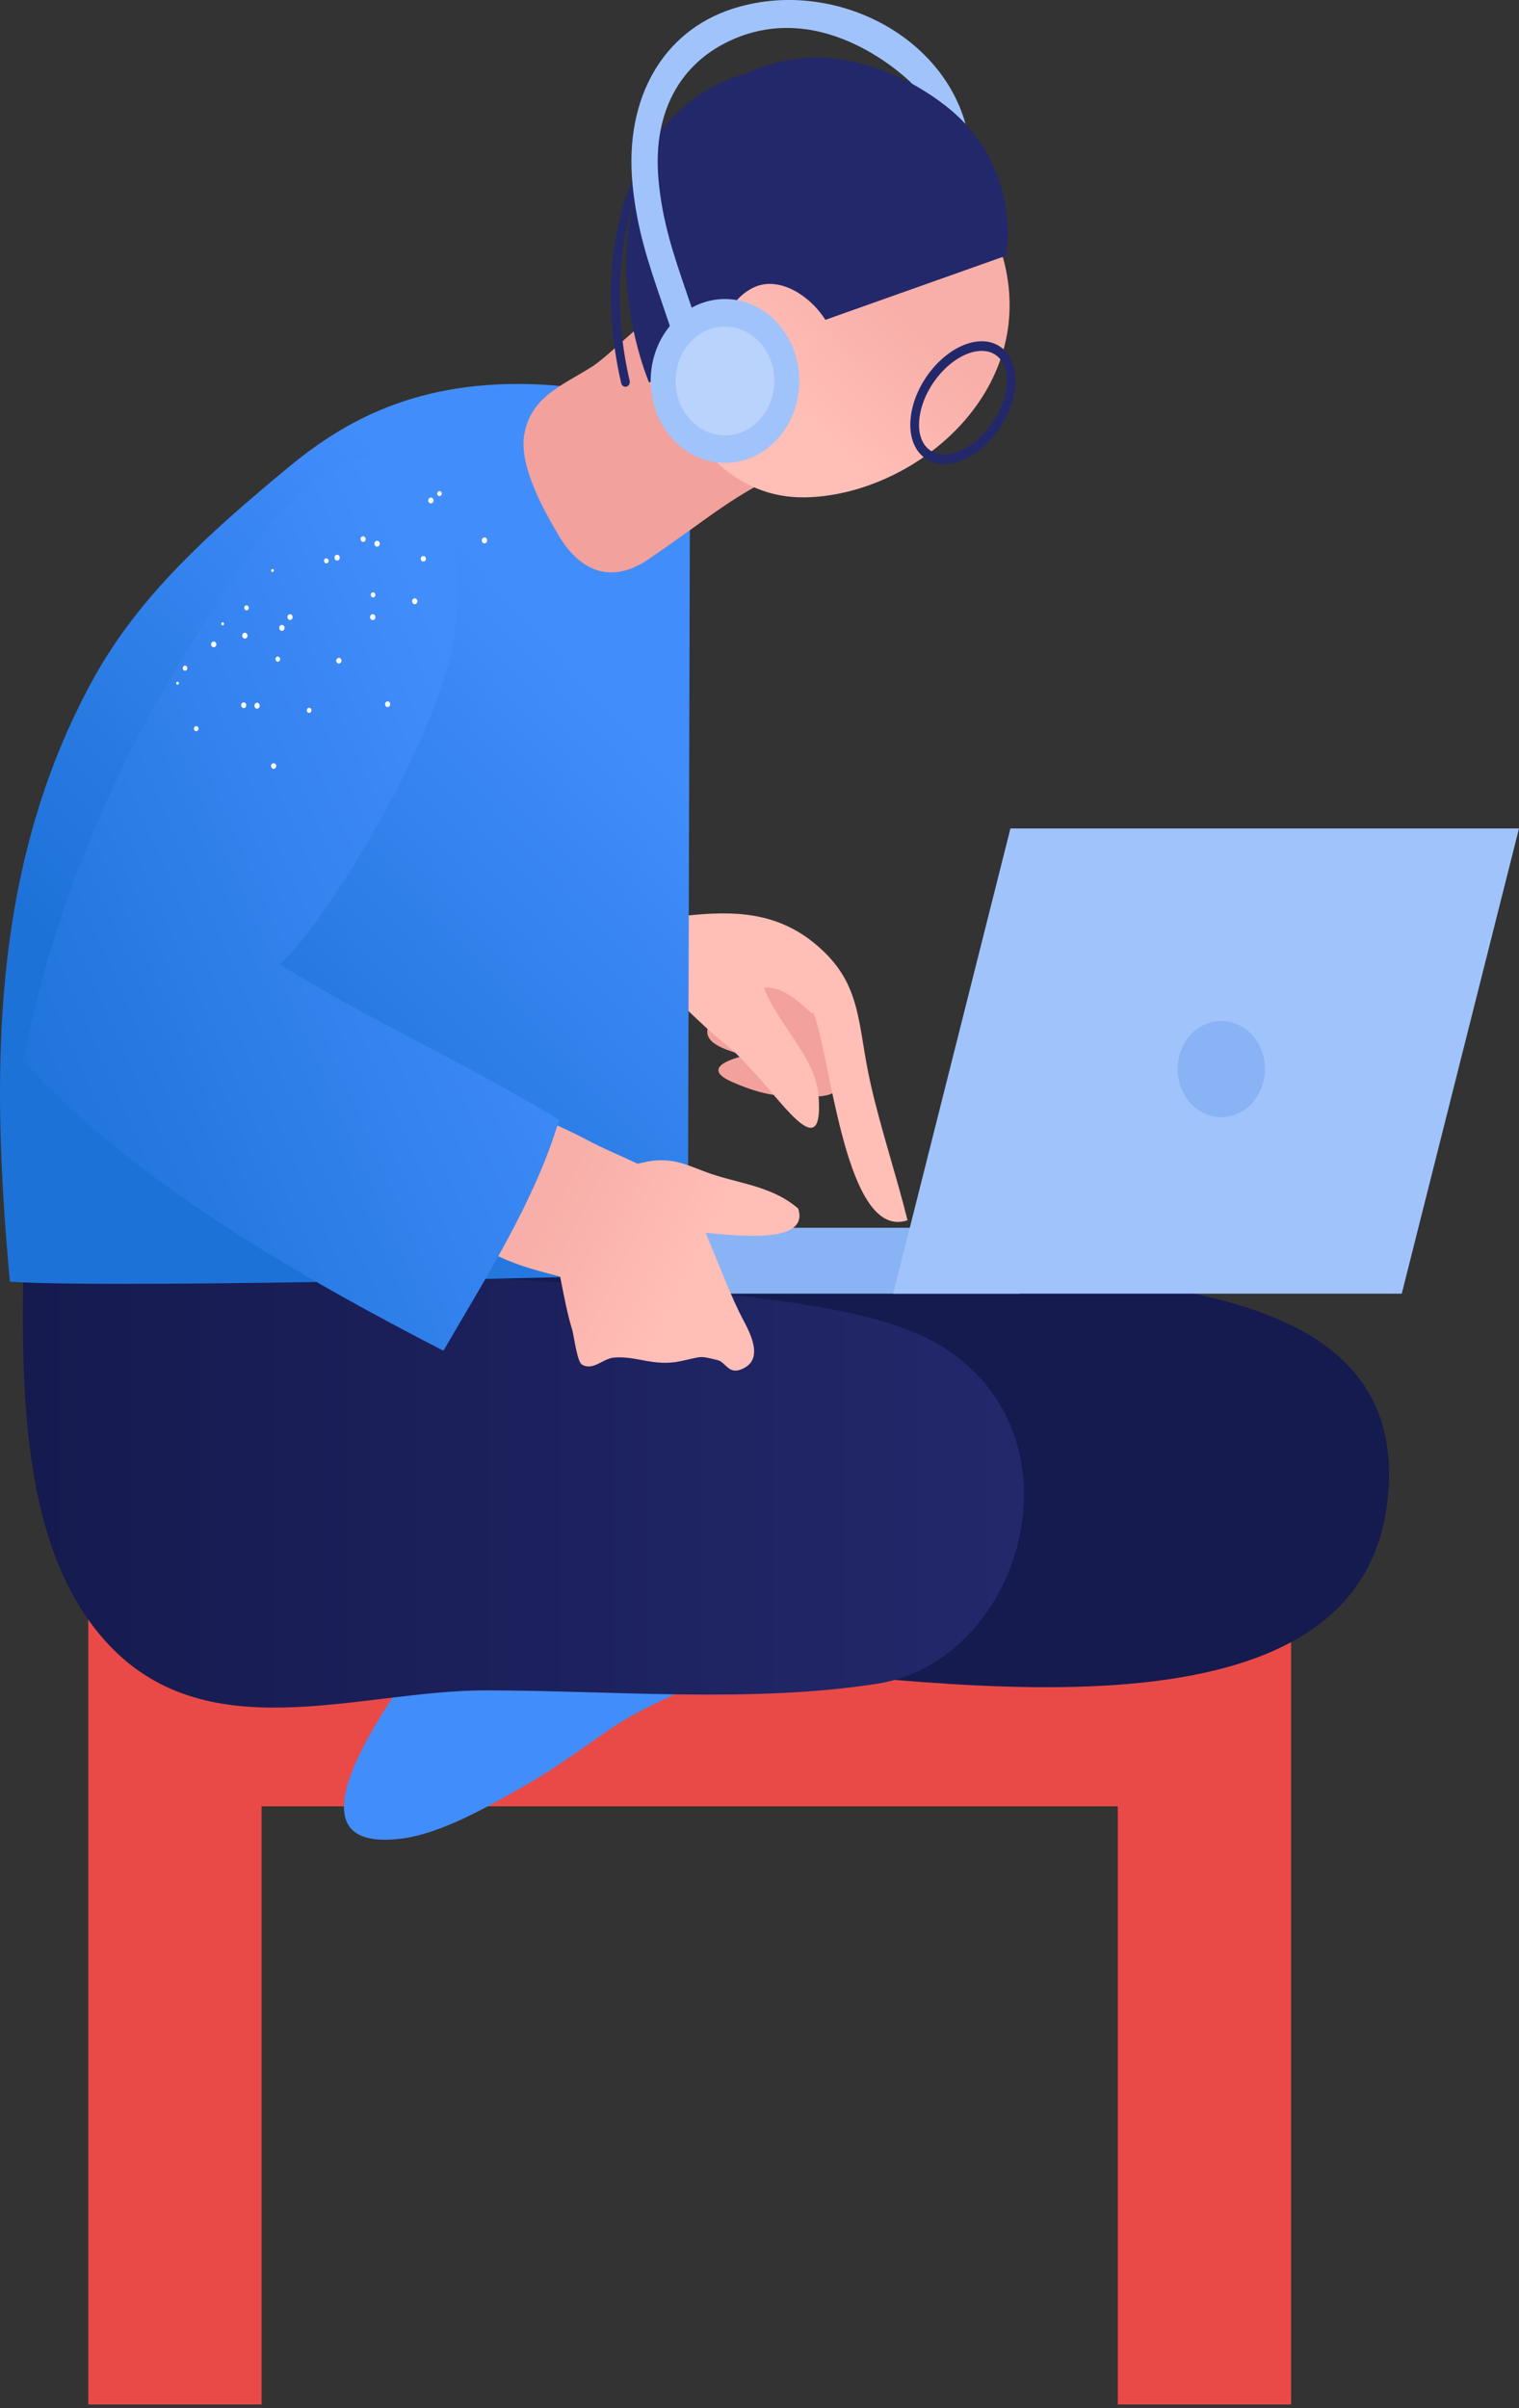 <svg width="200" height="317" viewBox="0 0 200 317" fill="none" xmlns="http://www.w3.org/2000/svg">
<rect x="0" y="0" width="200" height="317" fill="#333333" stroke="none"/>
<path d="M169.993 203.464V316.5H147.177V237.766H34.441V316.5H11.627V203.464H169.993Z" fill="#E94A47"/>
<path d="M111.656 131.555C111.812 133.369 110.841 136.87 110.662 139.137C110.58 140.169 110.71 142.441 110.238 143.338C109.481 144.78 105.295 144.29 103.783 144.273C101.17 144.241 98.823 143.477 96.41 142.423C92.589 140.756 95.619 139.545 97.934 138.977C96.879 138.439 93.093 137.81 93.124 135.79C93.162 133.337 97.248 134.34 98.22 134.036C96.665 132.428 94.52 131.135 94.408 128.425C94.291 125.546 97.518 124.934 99.541 124.959C102.135 124.99 104.861 125.964 107.202 127.199C109.178 128.241 110.023 130.148 111.689 131.361C111.728 131.529 111.907 131.594 111.656 131.555Z" fill="#F2A19C"/>
<path d="M107.097 133.282C109.409 139.065 111.285 163.413 119.491 160.619C118.02 154.701 115.948 148.513 114.619 142.612C112.948 135.194 113.487 130.197 108.607 125.394C98.221 115.171 85.66 123.781 72.983 120.949C73.061 125.032 71.625 128.77 72.295 132.66C77.392 132.964 85.955 128.526 89.716 132.183C96.981 139.248 94.659 136.076 99.546 141.446C103.509 145.801 108.504 153.221 107.768 144.127C107.364 139.139 102.211 134.579 100.61 130.013C103.962 129.671 107.036 134.078 107.097 133.282Z" fill="#FFBEB6"/>
<path d="M96.479 218.903C91.624 222.251 85.835 223.912 80.834 227.265C77.101 229.768 73.607 232.432 69.75 234.65C64.792 237.501 58.302 241.354 52.757 242.027C34.913 244.194 54.125 220.046 58.112 214.331C60.373 211.088 62.604 208.014 64.892 204.913C65.999 203.414 66.701 202.316 68.076 201.055C68.851 200.343 71.124 197.298 71.89 197.074C73.637 196.564 76.965 199.675 78.608 200.616C82.102 202.612 85.625 204.43 89.076 206.525C92.58 208.652 96.335 210.168 99.575 212.549C97.363 216.44 99.994 216.479 96.479 218.903Z" fill="#428DFC"/>
<path d="M89.788 165.743C111.46 166.741 127.614 165.331 142.325 167.761C157.605 170.286 186.451 172.259 182.525 198.663C177.332 233.579 113.12 219.115 92.088 219.111C84.386 219.11 69.385 220.111 58.007 220.149C54.386 204.855 55.611 182.596 58.011 167.05C69.276 166.421 91.521 166.385 89.788 165.743Z" fill="#151A4F"/>
<path d="M3.257 154.391C3.257 173.748 0.501 200.696 13.585 215.687C26.791 230.815 47.024 222.473 64.035 222.501C80.927 222.529 99.104 224.193 115.541 221.619C134.493 218.65 143.42 189.03 123.783 177.072C115.517 172.04 99.137 170.774 89.666 169.742C78.379 168.513 65.746 169.396 54.797 166.232C54.377 160.688 54.775 157.696 55.635 152.545C42.461 157.954 12.219 153.73 3.257 154.391Z" fill="url(#paint0_linear_309_4)"/>
<path d="M69.873 50.567C53.714 50.1 44.294 56.242 37.598 61.816C27.898 69.891 18.365 78.238 12.185 89.537C-1.441 114.448 -1.137 141.923 1.298 168.7C15.216 169.726 90.562 167.708 90.562 167.708L90.832 68.07C90.832 68.07 87.178 57.753 83.455 54.498C80.311 51.749 76.475 50.757 69.873 50.567Z" fill="url(#paint1_linear_309_4)"/>
<path d="M103.985 61.842C96.558 65.068 93.607 68.035 85.309 73.662C80.87 76.673 76.613 75.671 73.499 70.389C71.597 67.165 68.272 61.239 69.034 57.133C69.961 52.134 74.138 50.696 77.961 48.253C80.787 46.446 86.971 39.625 89.791 39.348C94.425 38.895 104.754 56.291 103.985 61.842Z" fill="#F2A19C"/>
<path d="M132.037 33.804C137.028 51.751 120.066 65.263 105.967 65.466C96.798 65.599 90.582 58.559 86.453 48.729C74.899 21.23 112.154 2.292 127.671 23.831C129.558 26.45 131.115 29.254 131.795 32.545C132.442 32.966 131.665 34.807 132.037 33.804Z" fill="url(#paint2_linear_309_4)"/>
<path d="M122.543 12.516C114.918 7.585 106.163 5.632 97.51 10.015C73.42 22.217 85.453 50.338 85.453 50.338L132.473 33.656C132.473 33.656 135.056 20.609 122.543 12.516Z" fill="#23286B"/>
<path d="M109.705 44.28C108.404 40.103 103.097 35.814 99.06 37.923C94.068 40.531 94.65 47.189 95.677 51.809C99.532 49.438 105.324 46.23 109.627 44.999C109.302 45.115 110.015 44.119 109.705 44.28Z" fill="url(#paint3_linear_309_4)"/>
<path d="M95.453 60.929C90.049 60.929 85.668 56.101 85.668 50.145C85.668 44.19 90.049 39.362 95.453 39.362C100.858 39.362 105.239 44.19 105.239 50.145C105.239 56.101 100.858 60.929 95.453 60.929Z" fill="#A1C3FC"/>
<path d="M80.409 161.61H134.291V170.283H80.409V161.61Z" fill="#89B3F4"/>
<path d="M200 109.045H133.04L117.602 170.283H184.562L200 109.045Z" fill="#A1C3FC"/>
<path d="M160.801 147.055C157.625 147.055 155.05 144.217 155.05 140.717C155.05 137.217 157.625 134.38 160.801 134.38C163.977 134.38 166.552 137.217 166.552 140.717C166.552 144.217 163.977 147.055 160.801 147.055Z" fill="#89B3F4"/>
<path d="M50.258 157.77C52.061 153.574 54.204 149.49 56.065 145.369C56.991 143.319 56.386 142.307 58.738 142.328C59.794 142.337 61.93 144.182 62.93 144.523C62.673 144.2 64.033 144.446 63.712 144.203C68.428 146.099 72.835 147.682 77.374 150.09C79.546 151.242 81.773 152.15 83.96 153.183C84.678 153.016 85.385 152.837 86.147 152.764C88.725 152.514 90.373 153.296 92.754 154.203C97.06 155.844 101.46 155.95 105.094 159.078C106.595 163.651 97.645 162.757 92.903 162.263C94.391 165.779 95.733 169.392 97.358 172.763C98.202 174.514 100.866 178.522 97.994 180.063C95.913 181.178 95.665 179.305 94.435 179.014C91.939 178.423 92.575 178.546 89.586 179.174C86.079 179.912 83.775 178.432 80.824 178.696C79.367 178.827 78.053 180.507 76.604 179.601C75.971 179.205 75.565 175.765 75.341 175.039C74.67 172.876 74.237 170.461 73.748 168.034C71.7 167.495 69.668 166.982 67.82 166.289C61.711 163.999 56.445 159.554 50.258 157.77Z" fill="url(#paint4_linear_309_4)"/>
<path d="M124.305 61.086C126.582 61.086 129.187 59.547 131.108 57.067C132.522 55.24 133.426 53.112 133.654 51.073C133.894 48.938 133.37 47.148 132.18 46.028C131.407 45.302 130.397 44.917 129.261 44.917C126.983 44.917 124.378 46.457 122.457 48.937C121.043 50.765 120.139 52.893 119.911 54.932C119.672 57.067 120.195 58.858 121.386 59.977C122.159 60.703 123.168 61.086 124.305 61.086ZM129.261 46.188C130.132 46.188 130.863 46.46 131.434 46.994C132.319 47.827 132.703 49.22 132.513 50.917C132.311 52.711 131.501 54.602 130.232 56.242C128.526 58.446 126.255 59.816 124.306 59.816C123.434 59.816 122.703 59.545 122.134 59.01C121.247 58.177 120.863 56.784 121.055 55.087C121.255 53.293 122.065 51.402 123.334 49.761C125.041 47.557 127.311 46.188 129.261 46.188Z" fill="#23286B"/>
<path d="M59.705 84.251C61.21 75.247 60.806 60.793 49.324 60.274C39.927 59.85 30.836 75.639 26.199 83.028C14.947 100.955 7.209 118.805 3.04 139.706C17.65 155.63 40.19 168.433 58.383 177.796C63.88 168.298 70.446 158.095 73.621 147.394C59.073 138.695 49.418 134.771 36.846 126.913C42.194 122.359 57.369 98.218 59.705 84.251Z" fill="url(#paint5_linear_309_4)"/>
<path d="M82.348 50.91C82.394 50.91 82.442 50.903 82.489 50.889C82.798 50.803 82.985 50.458 82.905 50.117C80.463 39.56 81.45 29.132 85.615 21.506C88.608 16.027 93.125 12.347 98.678 10.864C98.987 10.781 99.177 10.438 99.102 10.097C99.026 9.756 98.716 9.547 98.406 9.63C92.547 11.195 87.783 15.076 84.629 20.851C80.308 28.765 79.273 39.546 81.79 50.431C81.856 50.718 82.091 50.91 82.348 50.91Z" fill="#23286B"/>
<path d="M88.846 44.91L92.108 43.652C91.532 41.84 90.957 40.157 90.405 38.542C88.687 33.518 87.204 29.181 86.702 23.659C85.854 14.313 89.957 7.642 97.387 4.823C109.552 0.208 120.108 11.03 120.108 11.03C122.376 12.307 124.988 14.018 127.131 16.325C123.722 4.123 109.02 -2.927 96.41 1.169C87.289 4.132 82.252 12.893 83.263 24.037C83.811 30.056 85.367 34.61 87.172 39.884C87.714 41.473 88.281 43.127 88.846 44.91Z" fill="#A1C3FC"/>
<path d="M95.454 57.304C91.867 57.304 88.958 54.099 88.958 50.145C88.958 46.192 91.867 42.987 95.454 42.987C99.042 42.987 101.951 46.192 101.951 50.145C101.951 54.099 99.042 57.304 95.454 57.304Z" fill="#B9D3FD"/>
<path d="M36.044 75.169C36.011 75.27 35.908 75.323 35.816 75.285C35.724 75.25 35.675 75.136 35.709 75.034C35.741 74.933 35.844 74.879 35.937 74.917C36.029 74.954 36.077 75.065 36.044 75.169ZM23.549 89.844C23.593 89.944 23.553 90.064 23.461 90.111C23.38 90.158 23.279 90.122 23.237 90.033C23.232 90.025 23.23 90.017 23.227 90.009C23.184 89.913 23.218 89.798 23.305 89.748C23.396 89.703 23.505 89.745 23.549 89.844ZM29.443 81.963C29.511 82.043 29.514 82.167 29.451 82.252C29.38 82.335 29.264 82.339 29.188 82.261C29.113 82.184 29.11 82.055 29.18 81.972C29.255 81.897 29.366 81.893 29.443 81.963ZM51.253 92.4C51.397 92.533 51.418 92.77 51.299 92.933C51.19 93.093 50.984 93.126 50.839 93.007C50.834 93.001 50.83 92.999 50.824 92.994C50.68 92.861 50.659 92.623 50.778 92.461C50.894 92.3 51.107 92.272 51.253 92.4ZM44.838 86.669C44.983 86.805 45 87.042 44.877 87.202C44.757 87.36 44.545 87.381 44.4 87.252C44.254 87.124 44.228 86.89 44.345 86.729C44.471 86.57 44.686 86.545 44.838 86.669ZM38.405 80.935C38.55 81.063 38.574 81.295 38.458 81.455C38.456 81.459 38.452 81.462 38.45 81.465C38.34 81.625 38.134 81.658 37.989 81.539C37.984 81.534 37.98 81.531 37.974 81.526C37.831 81.389 37.808 81.152 37.92 80.983C38.044 80.827 38.259 80.804 38.405 80.935ZM56.063 73.667C56.005 73.864 55.813 73.969 55.635 73.904C55.456 73.84 55.361 73.629 55.419 73.432C55.477 73.241 55.664 73.134 55.84 73.192C56.018 73.257 56.117 73.468 56.063 73.667ZM48.137 71.078C48.078 71.273 47.887 71.38 47.708 71.315C47.53 71.251 47.434 71.04 47.493 70.843C47.55 70.651 47.737 70.545 47.913 70.603C48.09 70.667 48.191 70.879 48.137 71.078ZM36.336 100.651C36.423 100.837 36.359 101.062 36.192 101.161C36.031 101.26 35.828 101.194 35.739 101.017C35.739 101.017 35.736 101.014 35.737 101.013C35.641 100.843 35.688 100.621 35.841 100.515C35.848 100.51 35.856 100.505 35.864 100.5C36.033 100.409 36.238 100.474 36.336 100.651ZM32.387 92.642C32.471 92.829 32.412 93.055 32.251 93.163C32.083 93.258 31.876 93.188 31.788 93.004C31.698 92.823 31.76 92.595 31.925 92.498C31.926 92.496 31.929 92.495 31.929 92.495C32.092 92.396 32.294 92.461 32.383 92.637C32.386 92.641 32.386 92.642 32.387 92.642ZM28.444 84.646C28.534 84.819 28.482 85.04 28.324 85.137C28.32 85.14 28.315 85.144 28.31 85.145C28.149 85.25 27.941 85.189 27.846 85.013C27.843 85.008 27.84 85.001 27.837 84.996C27.748 84.812 27.811 84.583 27.977 84.485C28.145 84.387 28.353 84.457 28.442 84.64C28.442 84.645 28.443 84.646 28.444 84.646ZM58.161 65.037C58.129 65.218 57.97 65.337 57.805 65.304C57.641 65.27 57.532 65.095 57.563 64.912C57.594 64.73 57.753 64.611 57.919 64.645C58.081 64.682 58.19 64.856 58.161 65.037ZM40.956 93.305C41.046 93.466 41.008 93.674 40.867 93.783C40.734 93.885 40.55 93.847 40.459 93.7C40.456 93.695 40.454 93.692 40.452 93.687C40.355 93.536 40.388 93.326 40.525 93.222C40.526 93.221 40.529 93.221 40.53 93.219C40.669 93.121 40.856 93.158 40.956 93.305ZM36.831 86.579C36.922 86.733 36.883 86.938 36.746 87.039C36.613 87.14 36.428 87.102 36.337 86.955C36.335 86.95 36.333 86.947 36.331 86.942C36.234 86.791 36.267 86.582 36.403 86.475C36.404 86.474 36.407 86.474 36.408 86.471C36.552 86.377 36.739 86.424 36.831 86.579ZM32.703 79.826C32.8 79.977 32.767 80.186 32.631 80.293L32.626 80.296C32.498 80.4 32.319 80.368 32.224 80.227C32.218 80.219 32.213 80.209 32.208 80.199C32.111 80.048 32.145 79.838 32.281 79.732C32.282 79.73 32.284 79.73 32.285 79.728C32.426 79.635 32.609 79.677 32.703 79.826ZM49.292 78.028C49.429 78.136 49.464 78.343 49.369 78.497C49.277 78.65 49.091 78.693 48.952 78.592C48.814 78.486 48.771 78.281 48.858 78.122C48.953 77.966 49.147 77.925 49.292 78.028ZM43.132 73.544C43.269 73.638 43.314 73.836 43.23 73.987C43.226 73.992 43.223 73.997 43.221 74.004C43.129 74.157 42.943 74.2 42.804 74.099C42.665 73.993 42.623 73.788 42.709 73.629C42.804 73.479 42.993 73.44 43.132 73.544ZM26.131 95.848C26.166 96.02 26.069 96.19 25.913 96.229C25.908 96.231 25.901 96.233 25.896 96.233C25.733 96.275 25.57 96.162 25.531 95.983C25.531 95.979 25.53 95.974 25.529 95.972C25.502 95.789 25.611 95.616 25.774 95.578C25.935 95.541 26.094 95.656 26.128 95.833C26.131 95.838 26.13 95.843 26.131 95.848ZM24.663 87.875C24.695 88.058 24.591 88.238 24.424 88.279C24.256 88.31 24.096 88.189 24.066 88.003C24.037 87.827 24.139 87.657 24.296 87.614C24.458 87.57 24.62 87.68 24.659 87.856C24.662 87.861 24.663 87.869 24.663 87.875ZM63.989 70.806C64.146 70.934 64.185 71.173 64.076 71.353C63.968 71.531 63.751 71.579 63.589 71.461C63.43 71.335 63.391 71.093 63.502 70.914C63.61 70.736 63.828 70.688 63.989 70.806ZM56.929 65.548C57.091 65.667 57.135 65.907 57.027 66.085C56.92 66.262 56.701 66.311 56.54 66.192C56.379 66.073 56.335 65.833 56.442 65.656C56.55 65.477 56.768 65.43 56.929 65.548ZM34.196 92.811C34.227 93.026 34.102 93.23 33.909 93.277C33.716 93.311 33.533 93.164 33.503 92.95C33.473 92.743 33.597 92.548 33.782 92.505C33.972 92.47 34.155 92.603 34.196 92.811ZM32.585 83.595C32.617 83.805 32.496 84.005 32.307 84.052C32.116 84.094 31.931 83.957 31.893 83.746C31.855 83.535 31.979 83.331 32.17 83.289C32.36 83.251 32.543 83.388 32.585 83.595ZM49.375 81.026C49.473 81.209 49.428 81.445 49.272 81.571C49.108 81.681 48.892 81.626 48.787 81.449C48.678 81.276 48.717 81.038 48.876 80.918C48.876 80.918 48.881 80.916 48.883 80.913C49.045 80.794 49.265 80.845 49.375 81.026ZM44.679 73.183C44.787 73.365 44.74 73.608 44.576 73.727L44.575 73.728C44.416 73.842 44.202 73.793 44.099 73.616C43.993 73.439 44.036 73.199 44.196 73.082C44.355 72.964 44.571 73.011 44.679 73.183ZM54.9 78.928C55.008 79.103 54.967 79.343 54.806 79.464C54.645 79.584 54.429 79.537 54.319 79.36C54.215 79.188 54.25 78.956 54.402 78.834C54.565 78.709 54.786 78.752 54.9 78.928ZM49.937 71.341C50.049 71.517 50.011 71.762 49.85 71.886C49.694 72.004 49.48 71.966 49.363 71.803C49.253 71.622 49.287 71.38 49.442 71.247C49.603 71.126 49.821 71.169 49.937 71.341ZM37.462 82.561C37.502 82.771 37.382 82.98 37.192 83.028C37.005 83.075 36.819 82.947 36.776 82.741C36.725 82.54 36.831 82.332 37.014 82.275C37.018 82.274 37.023 82.271 37.029 82.273C37.217 82.217 37.41 82.341 37.459 82.549C37.46 82.553 37.462 82.557 37.462 82.561Z" fill="white"/>
<defs>
<linearGradient id="paint0_linear_309_4" x1="134.826" y1="188.658" x2="3.014" y2="188.658" gradientUnits="userSpaceOnUse">
<stop stop-color="#23286B"/>
<stop offset="1" stop-color="#151A4F"/>
</linearGradient>
<linearGradient id="paint1_linear_309_4" x1="81.869" y1="93.719" x2="25.466" y2="144.904" gradientUnits="userSpaceOnUse">
<stop stop-color="#428DFC"/>
<stop offset="1" stop-color="#1D72D8"/>
</linearGradient>
<linearGradient id="paint2_linear_309_4" x1="100.469" y1="50.089" x2="113.142" y2="36.209" gradientUnits="userSpaceOnUse">
<stop stop-color="#FFBEB6"/>
<stop offset="1" stop-color="#F8AFA9"/>
</linearGradient>
<linearGradient id="paint3_linear_309_4" x1="99.352" y1="47.528" x2="111.648" y2="34.061" gradientUnits="userSpaceOnUse">
<stop stop-color="#FFBEB6"/>
<stop offset="1" stop-color="#F8AFA9"/>
</linearGradient>
<linearGradient id="paint4_linear_309_4" x1="90.282" y1="168.899" x2="72.231" y2="159.616" gradientUnits="userSpaceOnUse">
<stop stop-color="#FFBEB6"/>
<stop offset="1" stop-color="#F8AFA9"/>
</linearGradient>
<linearGradient id="paint5_linear_309_4" x1="69.799" y1="109.741" x2="-3.137" y2="141.94" gradientUnits="userSpaceOnUse">
<stop stop-color="#428DFC"/>
<stop offset="1" stop-color="#1D72D8"/>
</linearGradient>
</defs>
</svg>
